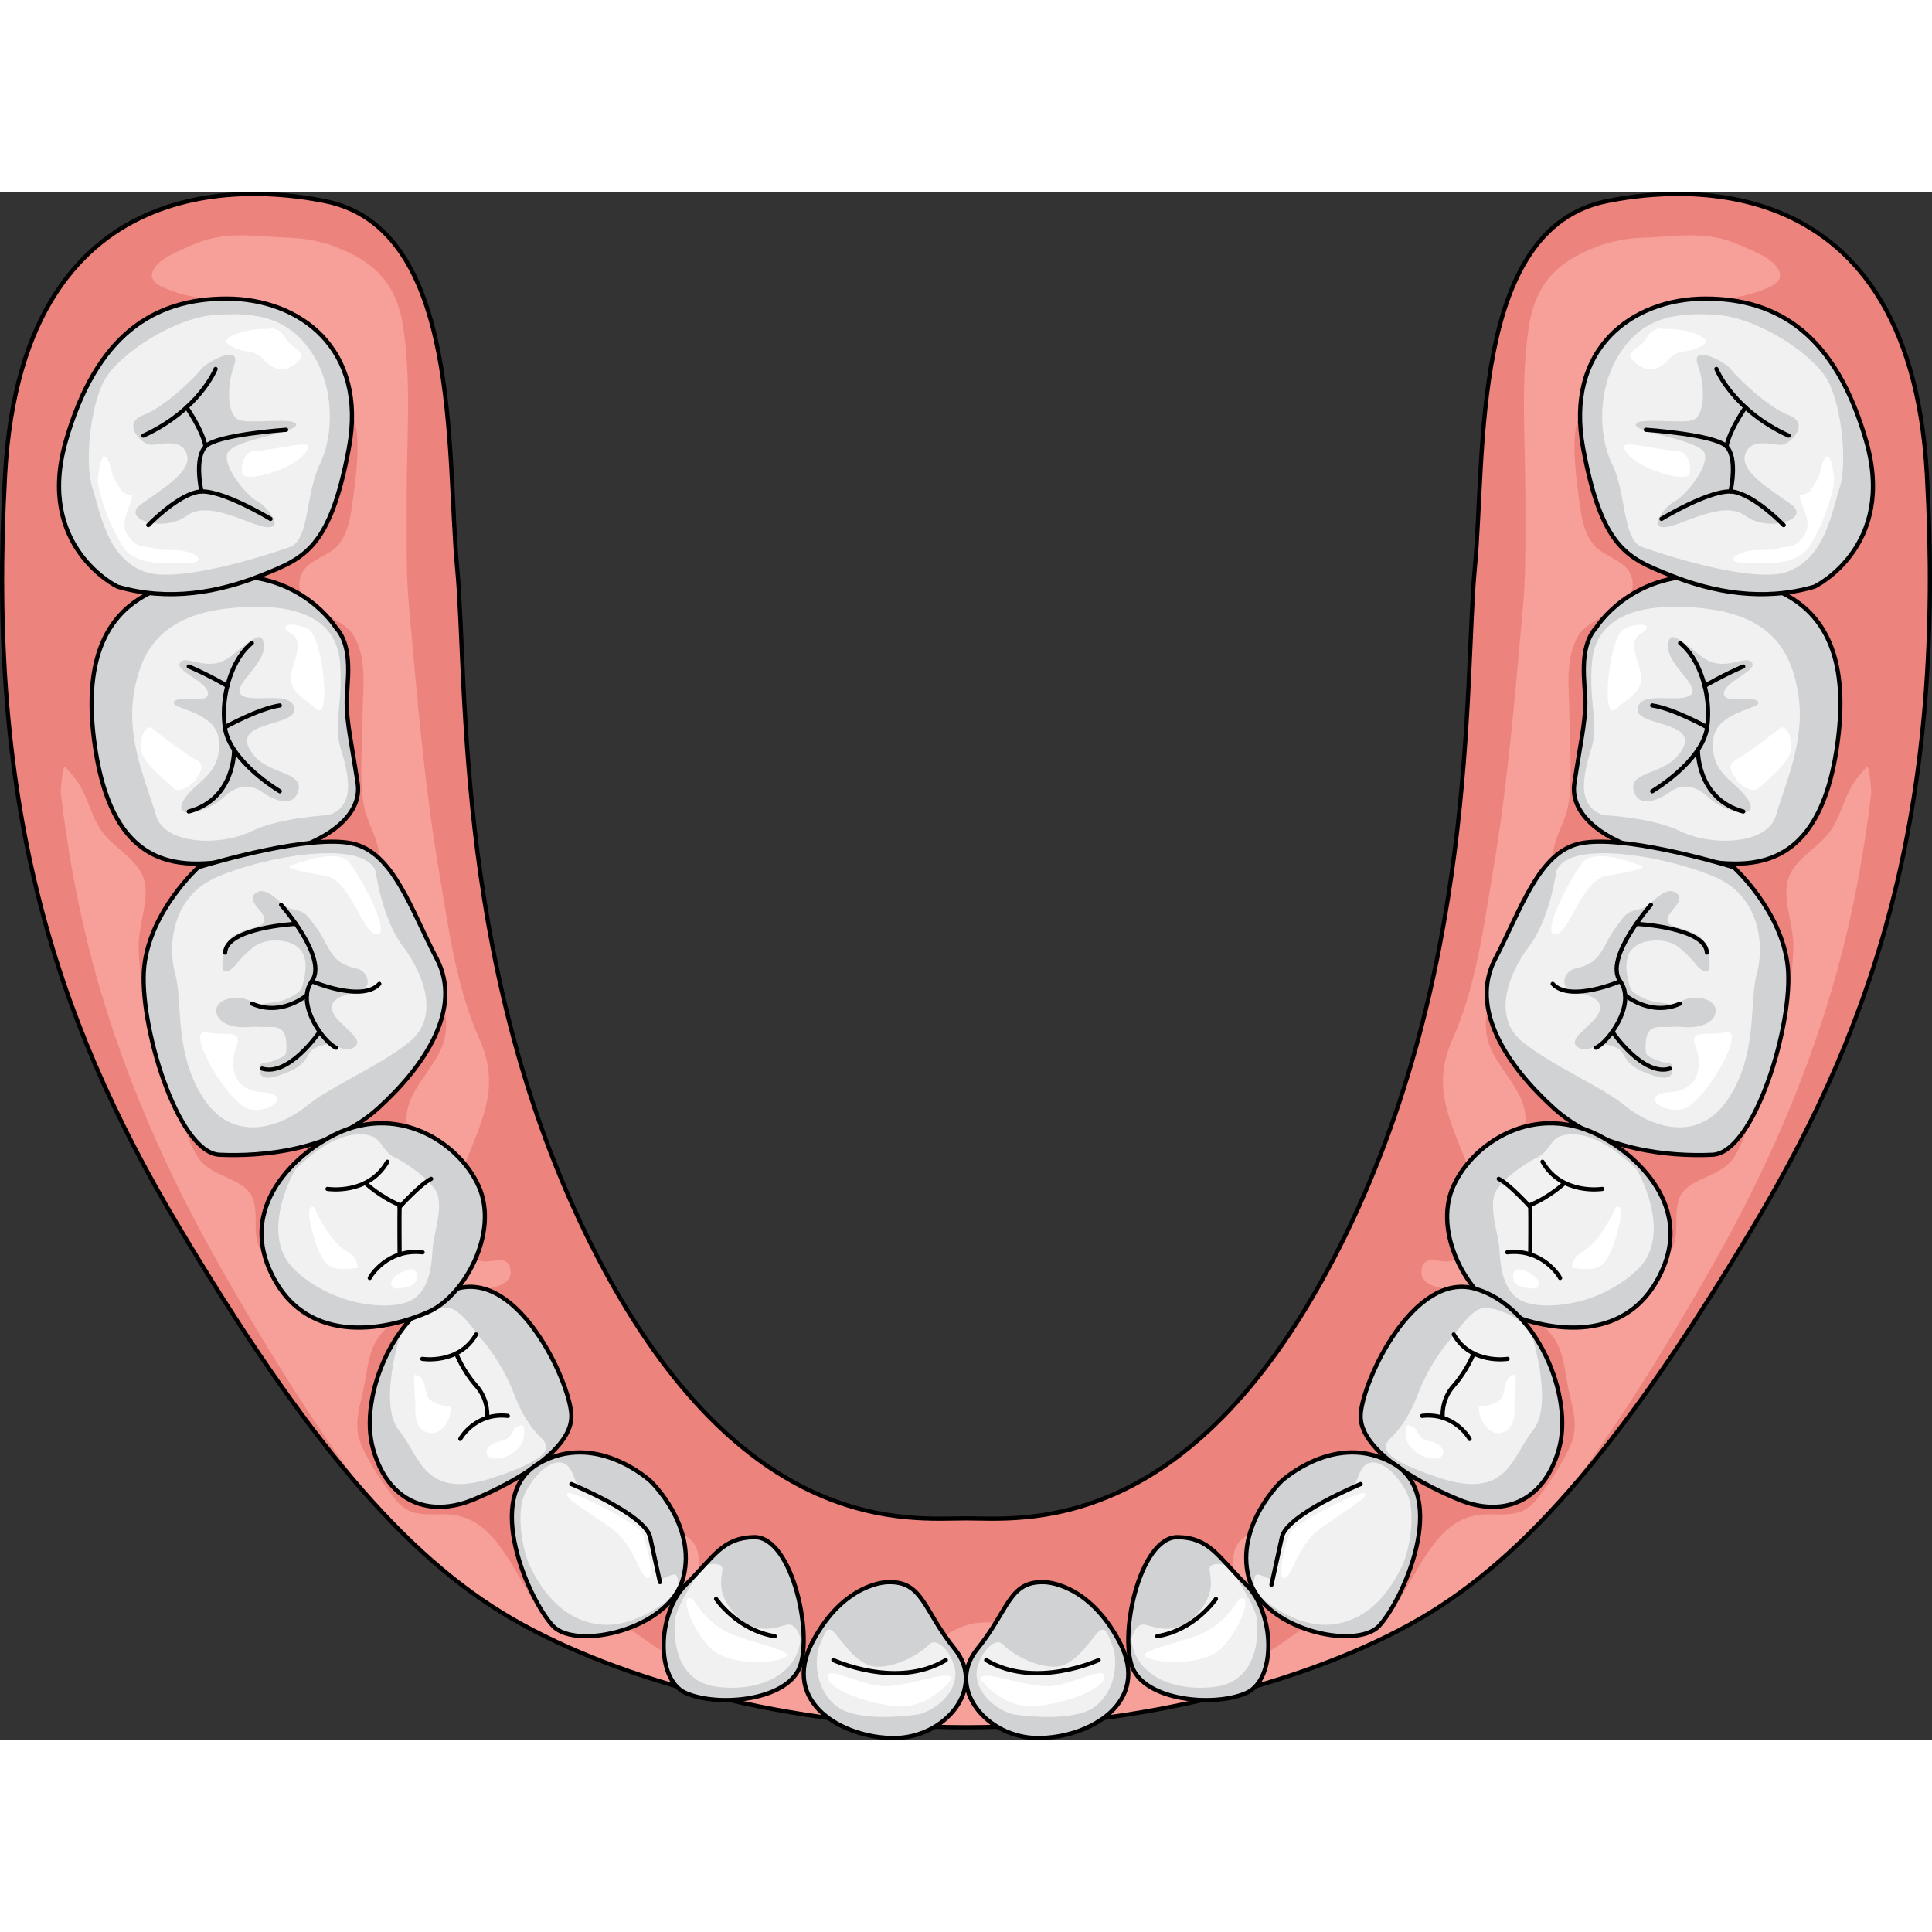 <?xml version="1.0" encoding="utf-8"?>
<!-- Created by: Science Figures, www.sciencefigures.org, Generator: Science Figures Editor -->
<!DOCTYPE svg PUBLIC "-//W3C//DTD SVG 1.1//EN" "http://www.w3.org/Graphics/SVG/1.1/DTD/svg11.dtd">
<svg version="1.1" id="Layer_1" xmlns="http://www.w3.org/2000/svg" xmlns:xlink="http://www.w3.org/1999/xlink" 
	 width="800px" height="800px" viewBox="0 0 252.815 202.612" enable-background="new 0 0 252.815 202.612"
	 xml:space="preserve">
<rect x="0" y="0" width="252.815" height="202.612" fill="#333333" stroke="none"/>
<g>
	<g>
		<path fill="#F6A099" d="M126.393,200.922c-22.713,0-45.309-6.033-59.412-14.218c-14.103-8.186-27.112-23.647-43.69-51.451
			C6.713,107.451-1.682,79.62,0.663,37.053C3.008-5.514,35.941-0.088,42.496,1.209c17.962,3.555,15.922,33.186,17.333,48.093
			s-0.53,53.897,18.532,90.416c19.063,36.519,40.884,33.867,48.031,33.867h0.029c7.148,0,28.969,2.651,48.032-33.867
			c19.063-36.519,17.12-75.509,18.532-90.416c1.411-14.907-0.63-44.538,17.333-48.093c6.555-1.297,39.488-6.724,41.833,35.844
			c2.345,42.567-6.05,70.397-22.628,98.2c-16.577,27.804-29.588,43.266-43.689,51.451c-14.104,8.185-36.699,14.218-59.413,14.218
			H126.393z"/>
	</g>
	<path fill="#EC847D" d="M252.152,37.053c-2.345-42.567-35.278-37.141-41.833-35.844c-17.963,3.555-15.922,33.186-17.333,48.093
		c-1.412,14.907,0.53,53.897-18.532,90.416c-0.764,1.464-1.533,2.841-2.305,4.182c-10.393,18.048-21.382,25.187-30.254,27.983
		c-0.48,0.15-0.954,0.288-1.422,0.415c-0.016,0.005-0.033,0.009-0.049,0.013c-0.458,0.123-0.91,0.236-1.354,0.338
		c-0.024,0.006-0.05,0.012-0.075,0.017c-0.436,0.099-0.865,0.188-1.287,0.269c-0.033,0.006-0.064,0.012-0.096,0.018
		c-0.416,0.078-0.823,0.146-1.225,0.208c-0.035,0.006-0.072,0.011-0.107,0.017c-0.396,0.059-0.784,0.111-1.164,0.156
		c-0.038,0.004-0.074,0.008-0.112,0.012c-0.376,0.045-0.747,0.082-1.108,0.114c-0.037,0.003-0.073,0.006-0.11,0.009
		c-0.359,0.031-0.712,0.057-1.054,0.076c-0.035,0.003-0.07,0.004-0.105,0.006c-0.164,0.01-0.321,0.016-0.482,0.023h-11.472
		c-0.161-0.008-0.318-0.014-0.482-0.023c-0.035-0.002-0.07-0.003-0.104-0.006c-0.343-0.02-0.696-0.045-1.056-0.076
		c-0.037-0.003-0.072-0.006-0.109-0.009c-0.361-0.032-0.732-0.069-1.109-0.114c-0.037-0.004-0.073-0.008-0.111-0.012
		c-0.38-0.045-0.769-0.098-1.164-0.156c-0.035-0.006-0.072-0.011-0.107-0.017c-0.401-0.062-0.811-0.13-1.225-0.208
		c-0.031-0.006-0.063-0.012-0.095-0.018c-0.423-0.08-0.853-0.17-1.289-0.269c-0.024-0.005-0.049-0.011-0.073-0.017
		c-0.445-0.102-0.896-0.213-1.355-0.338c-0.016-0.004-0.033-0.008-0.049-0.013c-0.468-0.127-0.941-0.265-1.441-0.423
		c-8.855-2.79-19.853-9.933-30.248-28c-0.768-1.333-1.532-2.703-2.291-4.157C59.299,103.2,61.24,64.209,59.829,49.302
		S60.458,4.764,42.496,1.209C35.941-0.088,3.008-5.514,0.663,37.053c-2.345,42.567,6.05,70.397,22.627,98.2
		c9.208,15.442,17.313,27.072,25.118,35.769c-6.2-8.036-12.685-18.16-19.877-30.869c-7.855-13.879-14.054-28.629-17.621-44.2
		c-0.881-3.844-1.609-7.724-2.196-11.624c-0.284-1.884-0.542-3.774-0.757-5.668c-0.035-0.301,0.234-3.876,0.633-3.375
		c0.611,0.771,1.383,1.554,1.871,2.407c1.535,2.679,1.604,5.033,4.01,7.291c1.716,1.611,4.166,3.156,4.522,5.688
		c0.354,2.524-0.907,5.51-0.85,8.171c0.06,2.693,0.392,5.534,1.244,8.104c1.122,3.385,2.831,6.53,3.572,10.005
		c0.707,3.313,1.056,6.371,2.899,9.315c1.853,2.959,6.383,2.596,7.307,5.738c0.685,2.328-0.236,4.207,0.963,6.581
		c1.539,3.047,5.861,6.377,9.368,5.923c3.608-0.467,3.278-5.098,5.063-7.583c1.846-2.569,4.934-4.143,6.9-6.554
		c3.865-4.736-1.786-4.171-2.236-8.537c-0.426-4.124,3.986-7.12,4.92-10.91c1.494-6.061-3.971-9.773-7.212-13.976
		c-1.997-2.591-2.773-4.543-1.72-7.612c1.357-3.951-1.181-5.869-1.701-9.664c-0.477-3.488-0.067-7.324-0.067-10.867
		c0-3.579,0.712-7.757-1.225-10.824c-1.743-2.758-8.327-3.51-6.843-7.765c0.711-2.038,3.66-2.468,4.941-4.078
		c1.463-1.838,1.668-4.423,1.969-6.66c0.342-2.531,0.838-6.622,0.192-9.159c-0.879-3.449-5.627-9.302-8.146-11.589
		c-3.024-2.748-6.873-3.979-10.738-4.587c-2.185-0.344-4.438-0.777-6.449-1.739c-2.728-1.304-0.469-3.356,1.324-4.208
		c1.404-0.668,2.863-1.391,4.349-1.858c3.606-1.133,7.521-0.438,11.194-0.319c1.875,0.061,4.088,0.484,5.839,1.161
		c2.975,1.15,5.628,2.685,7.255,5.501c0.935,1.618,1.43,3.45,1.695,5.288c1.059,7.309,0.38,14.862,0.41,22.217
		c0.021,4.664-0.115,9.358,0.303,14.01c1.043,11.605,1.986,23.182,3.926,34.686c1.23,7.309,2.252,15.211,5.302,22.008
		c2.884,6.427,0.167,10.885-2.164,17.002c-0.828,2.174-0.284,1.932,0.673,3.992c0.947,2.041-0.379,5.707,0.648,7.315
		c1.285,2.011,4.65-0.918,4.918,2.007c0.24,2.625-5.092,2.502-6.762,2.77c-3.754,0.604-7.76,2.58-10.227,5.521
		c-1.666,1.987-1.744,4.778-2.26,7.186c-0.514,2.389-1.35,4.771-0.342,7.162c1.033,2.449,2.703,4.909,4.312,7.021
		c1.886,2.476,3.634,2.19,6.671,2.188c5.387-0.004,7.818,4.977,10.252,9.064c0.938,1.573,2.164,4.156,4.069,4.757
		c2.382,0.751,5.368-0.611,7.78,0.014c2.557,0.663,10.397,9.04,11.877,3.251c0.727-2.842-1.743-5.088-3.092-7.28
		c-1.6-2.604,0.428-5.448-1.275-7.853c1.553,0.551,3.04,1.259,3.473,2.926c0.52,2-0.113,3.159,0.979,5.172
		c1.38-1.09,0.48-4.074,1.947-5.635c2.566-2.73,2.365,0.128,2.727,2.233c0.332,1.931,0.311,4.877,1.1,6.624
		c0.828,1.836,4.188,3.961,5.893,4.572c5.334,1.916,3.688-3.572,7.226-4.221c0.569-0.104,1.286,0.537,1.758,0.766
		c0.608,0.293,1.18,0.309,1.868,0.371c1.514,0.139,3.057,0.328,4.434,1.016c1.403,0.702,3.322,0.748,4.672-0.061
		c1.631-0.979,3.131-1.565,5.042-1.565c1.143,0,2.295-0.045,3.438-0.002c1.029,0.04,1.908,0.464,2.885,0.706
		c1.037,0.258,2.227,0.232,3.279,0.088c0.814-0.111,2.574-1.416,3.109-1.318c3.539,0.648,1.893,6.137,7.227,4.221
		c1.705-0.611,5.064-2.736,5.893-4.572c0.789-1.747,0.768-4.693,1.1-6.624c0.361-2.105,0.16-4.964,2.727-2.233
		c1.467,1.561,0.567,4.545,1.947,5.635c1.092-2.013,0.459-3.172,0.979-5.172c0.432-1.667,1.92-2.375,3.473-2.926
		c-1.703,2.404,0.324,5.248-1.275,7.853c-1.349,2.192-3.818,4.438-3.092,7.28c1.479,5.789,9.32-2.588,11.877-3.251
		c2.412-0.625,5.398,0.737,7.78-0.014c1.905-0.601,3.132-3.184,4.069-4.757c2.434-4.088,4.865-9.068,10.252-9.064
		c3.037,0.003,4.785,0.288,6.671-2.188c1.608-2.112,3.278-4.572,4.312-7.021c1.008-2.391,0.172-4.773-0.342-7.162
		c-0.516-2.407-0.595-5.198-2.261-7.186c-2.466-2.941-6.472-4.918-10.226-5.521c-1.67-0.268-7.002-0.145-6.762-2.77
		c0.268-2.925,3.633,0.004,4.918-2.007c1.027-1.608-0.299-5.274,0.648-7.315c0.957-2.061,1.501-1.818,0.673-3.992
		c-2.331-6.117-5.048-10.575-2.164-17.002c3.05-6.797,4.07-14.699,5.302-22.008c1.939-11.503,2.883-23.08,3.926-34.686
		c0.418-4.652,0.282-9.346,0.302-14.01c0.031-7.355-0.647-14.908,0.411-22.217c0.265-1.838,0.761-3.67,1.695-5.288
		c1.627-2.816,4.28-4.352,7.255-5.501c1.751-0.677,3.964-1.101,5.839-1.161c3.674-0.119,7.588-0.814,11.193,0.319
		c1.486,0.467,2.945,1.19,4.35,1.858c1.793,0.853,4.052,2.904,1.324,4.208c-2.012,0.962-4.266,1.395-6.449,1.739
		c-3.865,0.608-7.715,1.839-10.738,4.587c-2.519,2.287-7.267,8.14-8.146,11.589c-0.646,2.537-0.149,6.628,0.192,9.159
		c0.301,2.236,0.506,4.822,1.969,6.66c1.281,1.61,4.23,2.04,4.941,4.078c1.484,4.255-5.1,5.007-6.843,7.765
		c-1.937,3.066-1.225,7.245-1.225,10.824c0,3.543,0.409,7.379-0.067,10.867c-0.521,3.795-3.059,5.713-1.701,9.664
		c1.053,3.069,0.277,5.021-1.721,7.612c-3.24,4.202-8.705,7.915-7.211,13.976c0.934,3.79,5.346,6.786,4.92,10.91
		c-0.45,4.366-6.102,3.801-2.236,8.537c1.967,2.411,5.055,3.984,6.9,6.554c1.785,2.485,1.455,7.116,5.063,7.583
		c3.507,0.454,7.829-2.876,9.368-5.923c1.199-2.374,0.278-4.253,0.963-6.581c0.924-3.143,5.454-2.779,7.307-5.738
		c1.844-2.944,2.192-6.003,2.898-9.315c0.742-3.475,2.451-6.62,3.573-10.005c0.853-2.569,1.185-5.41,1.244-8.104
		c0.058-2.661-1.204-5.646-0.85-8.171c0.356-2.532,2.806-4.078,4.522-5.688c2.405-2.257,2.475-4.611,4.01-7.291
		c0.488-0.853,1.26-1.636,1.871-2.407c0.398-0.502,0.668,3.074,0.633,3.375c-0.215,1.894-0.473,3.784-0.757,5.668
		c-0.588,3.9-1.315,7.779-2.196,11.624c-3.567,15.571-9.766,30.321-17.621,44.2c-7.192,12.709-13.678,22.833-19.877,30.869
		c7.805-8.696,15.91-20.326,25.117-35.769C246.103,107.451,254.497,79.62,252.152,37.053z M131.626,173.596
		c-0.033,0.001-0.064,0.002-0.096,0.003C131.562,173.598,131.593,173.597,131.626,173.596z M130.581,173.622
		c-0.023,0-0.045,0-0.067,0C130.536,173.622,130.558,173.622,130.581,173.622z M121.285,173.599
		c-0.031-0.001-0.063-0.002-0.096-0.003C121.223,173.597,121.254,173.598,121.285,173.599z M122.302,173.622
		c-0.022,0-0.044,0-0.067,0C122.258,173.622,122.279,173.622,122.302,173.622z M81.797,173.573h2.238
		c0.107,0.043,0.214,0.085,0.32,0.128C83.482,173.702,82.593,173.749,81.797,173.573z M125.668,173.592c0.004,0,0.009,0,0.013,0
		C125.678,173.592,125.672,173.592,125.668,173.592z M127.146,173.592c-0.003,0-0.008,0-0.012,0
		C127.139,173.592,127.143,173.592,127.146,173.592z M168.46,173.701c0.105-0.043,0.213-0.085,0.32-0.128h2.238
		C170.223,173.749,169.333,173.702,168.46,173.701z"/>
	<g>
		
			<path fill="none" stroke="#000000" stroke-width="0.551" stroke-linecap="round" stroke-linejoin="round" stroke-miterlimit="10" d="
			M126.393,200.922c-22.713,0-45.309-6.033-59.412-14.218c-14.103-8.186-27.112-23.647-43.69-51.451
			C6.713,107.451-1.682,79.62,0.663,37.053C3.008-5.514,35.941-0.088,42.496,1.209c17.962,3.555,15.922,33.186,17.333,48.093
			s-0.53,53.897,18.532,90.416c19.063,36.519,40.884,33.867,48.031,33.867h0.029c7.148,0,28.969,2.651,48.032-33.867
			c19.063-36.519,17.12-75.509,18.532-90.416c1.411-14.907-0.63-44.538,17.333-48.093c6.555-1.297,39.488-6.724,41.833,35.844
			c2.345,42.567-6.05,70.397-22.628,98.2c-16.577,27.804-29.588,43.266-43.689,51.451c-14.104,8.185-36.699,14.218-59.413,14.218
			H126.393z"/>
	</g>
	<path fill="#D0D2D3" d="M208.884,56.995c0,0,4.463-7.173,14.345-6.695s20.084,3.986,17.056,22.953
		c-3.029,18.967-15.144,14.345-21.359,13.707c-6.217-0.637-13.708-4.303-12.91-9.563c0.797-5.26,1.434-7.969,1.434-10.52
		C207.448,64.326,206.464,59.672,208.884,56.995z"/>
	<path fill="#F1F1F2" d="M209.862,81.571c0,0,6.283,0.267,10.105,2.133c3.821,1.866,11.287,1.866,12.443-2.133
		c1.154-3.999,3.82-9.671,2.933-15.634c-0.889-5.963-3.657-10.59-12.85-11.477s-13.725,1.801-14.169,7.079
		c-0.445,5.278,0.889,7.99,0,10.989C207.436,75.527,205.89,80.327,209.862,81.571z"/>
	<path fill="#D0D2D3" d="M218.679,78.438c0.715-0.516,2.579-1.36,4.836,0.758s6.738,3.054,5.311,0.493
		c-1.428-2.561-5.148-3.324-4.625-8.07c0.41-3.71,6.447-3.947,5.855-4.883c-0.59-0.936-4.693,0.394-4.465-1.182
		c0.23-1.576,4.514-2.906,3.628-3.99s-3.645,1.528-6.6-0.788c-2.956-2.315-4.285-3.645-4.335-1.232
		c-0.049,2.414,4.482,5.32,2.857,6.354c-1.625,1.034-6.602-0.689-6.847,1.773s9.22,1.423,5.222,6.156
		c-2.055,2.432-6.502,2.079-5.714,4.61C214.591,80.971,217.546,79.256,218.679,78.438z"/>
	
		<path fill="none" stroke="#000000" stroke-width="0.551" stroke-linecap="round" stroke-linejoin="round" stroke-miterlimit="10" d="
		M208.884,56.995c0,0,4.463-7.173,14.345-6.695s20.084,3.986,17.056,22.953c-3.029,18.967-15.144,14.345-21.359,13.707
		c-6.217-0.637-13.708-4.303-12.91-9.563c0.797-5.26,1.434-7.969,1.434-10.52C207.448,64.326,206.464,59.672,208.884,56.995z"/>
	<path fill="#D0D2D3" d="M237.445,51.663c0,0,10.744-5.173,6.759-19.04c-3.984-13.867-11.476-18.649-21.039-18.649
		c-9.564,0-18.447,6.536-15.998,19.606c2.449,13.069,5.797,14.347,11.375,16.577C224.121,52.387,230.687,53.646,237.445,51.663z"/>
	<path fill="#F1F1F2" d="M214.921,46.495c0,0,14.241,5.104,19.127,3.16c4.885-1.944,5.633-7.829,6.662-10.872
		c1.027-3.043,0.373-10.485-1.498-14.013c-1.87-3.528-9.145-8.272-14.486-8.659c-5.34-0.386-9.574,0.268-12.648,4.851
		c-3.073,4.583-2.978,10.883-1.108,14.701C212.839,39.481,212.312,45.631,214.921,46.495z"/>
	<path fill="#D0D2D3" d="M226.456,23.179c-0.714-0.939-5.321-3.386-4.277-0.482c1.045,2.904,0.912,6.777-0.783,7.218
		c-1.693,0.44-7.415-0.476-7.327,0.599c0.088,1.074,8.407,1.913,9.001,3.738s-2.751,5.698-3.896,6.226
		c-1.145,0.528-3.608,3.475-1.408,3.41c2.2-0.065,7.624-3.712,10.634-1.492s8.642,0.458,6.002-1.478
		c-2.641-1.937-6.898-4.354-6.002-6.667c0.897-2.312,3.925-0.869,5.008-1.194c1.083-0.325,3.454-2.79,0.641-3.846
		C231.233,28.154,227.225,24.189,226.456,23.179z"/>
	
		<path fill="none" stroke="#000000" stroke-width="0.551" stroke-linecap="round" stroke-linejoin="round" stroke-miterlimit="10" d="
		M237.445,51.663c0,0,10.744-5.173,6.759-19.04c-3.984-13.867-11.476-18.649-21.039-18.649c-9.564,0-18.447,6.536-15.998,19.606
		c2.449,13.069,5.797,14.347,11.375,16.577C224.121,52.387,230.687,53.646,237.445,51.663z"/>
	<path fill="#D0D2D3" d="M226.859,88.385c0,0,6.303,5.694,7.082,12.992c0.778,7.299-4.331,24.369-9.843,24.629
		c-5.512,0.259-14.643-0.523-20.791-6.105c-6.15-5.582-11.052-13.045-7.649-19.533c3.401-6.489,5.681-13.966,11.122-15.106
		C212.222,84.123,224.503,87.661,226.859,88.385z"/>
	<path fill="#F1F1F2" d="M203.671,88.857c0,0-0.857,6.313-3.549,9.833c-2.693,3.52-4.932,9.247-0.934,12.5
		c3.998,3.252,10.197,5.748,13.461,8.4s9.473,5.093,13.459-0.846c3.988-5.938,2.762-12.832,3.771-16.369
		c1.012-3.54,0.516-9.895-5.074-12.527C219.217,87.216,205.456,84.461,203.671,88.857z"/>
	<path fill="#D0D2D3" d="M209.595,111.487c-0.877,0.299-2.324,1.285-3.33,0.27c-0.68-0.688,0.545-1.609,0.988-2.097
		c0.766-0.841,1.953-1.567,2.113-2.801c0.167-1.296-1.592-1.748-2.58-2.009c-0.679-0.178-1.953-0.523-2.061-1.205
		c-0.144-0.907,0.465-1.758,1.306-1.969c1.116-0.281,2.173-0.592,2.981-1.519c1.008-1.157,1.475-2.695,2.426-3.893
		c0.528-0.667,1.055-1.641,1.864-2.019c0.911-0.424,1.854-0.317,2.602-1.061c0.712-0.708,2.169-2.104,3.247-1.55
		c1.55,0.797-0.27,2.111-0.736,2.962c-0.615,1.124,0.156,1.343,1.193,1.702c0.912,0.317,2.432,0.668,3.064,1.411
		c0.746,0.874,1.217,2.654,0.988,3.772c-0.067,0.329,0.018,0.441-0.301,0.536c-0.414,0.124-1.047-0.445-1.277-0.736
		c-0.357-0.455-0.729-0.877-1.139-1.291c-0.379-0.382-0.732-0.695-1.147-1.04c-1.198-0.997-2.841-1.133-4.305-0.857
		c-1.009,0.189-2.043,0.809-2.427,1.827c-0.346,0.918-0.264,2.088-0.042,3.016c0.111,0.461,0.195,1.016,0.435,1.433
		c0.188,0.329,0.541,0.534,0.863,0.738c0.861,0.547,1.765,0.864,2.782,0.966c0.618,0.063,1.226,0.264,1.85,0.168
		c0.676-0.104,1.286-0.479,1.935-0.681c1.297-0.402,4.111,0.165,3.557,2.046c-0.439,1.488-2.789,1.846-4.137,1.691
		c-0.707-0.08-1.313-0.018-2.006-0.001c-0.747,0.019-1.537-0.149-2.211,0.282c-0.689,0.438-0.787,1.651-0.758,2.432
		c0.028,0.787,0.047,1.006,0.799,1.324c0.44,0.186,0.892,0.405,1.354,0.531c0.291,0.078,0.777,0.037,1.039,0.179
		c0.388,0.21,0.264,0.106,0.311,0.604c0.197,2.174-2.473,1.024-3.681,0.548c-0.7-0.275-1.384-0.688-1.929-1.198
		c-0.503-0.469-0.701-1.078-1.11-1.564c-0.519-0.613-2.409-1.211-3.079-0.59"/>
	
		<path fill="none" stroke="#000000" stroke-width="0.545" stroke-linecap="round" stroke-linejoin="round" stroke-miterlimit="10" d="
		M226.859,88.385c0,0,6.303,5.694,7.082,12.992c0.778,7.299-4.331,24.369-9.843,24.629c-5.512,0.259-14.643-0.523-20.791-6.105
		c-6.15-5.582-11.052-13.045-7.649-19.533c3.401-6.489,5.681-13.966,11.122-15.106C212.222,84.123,224.503,87.661,226.859,88.385z"
		/>
	<path fill="#D0D2D3" d="M210.708,124.333c0,0,11.5,6.602,6.719,16.962c-4.782,10.36-16.1,7.331-20.722,5.26
		s-9.244-10.36-6.534-16.417C192.88,124.081,201.757,118.529,210.708,124.333z"/>
	<path fill="#F1F1F2" d="M214.205,127.987c0,0,4.948,8.491,0,13.127c-4.948,4.637-12.189,5.365-15.054,4.012
		c-2.865-1.354-2.851-5.674-2.969-7.137c-0.119-1.463-1.526-5.561-0.361-7.344c1.166-1.782,4.056-3.693,5.393-4.316
		c1.336-0.621,1.6-2.092,2.764-2.664C205.142,123.09,208.839,122.571,214.205,127.987z"/>
	
		<path fill="none" stroke="#000000" stroke-width="0.551" stroke-linecap="round" stroke-linejoin="round" stroke-miterlimit="10" d="
		M210.708,124.333c0,0,11.5,6.602,6.719,16.962c-4.782,10.36-16.1,7.331-20.722,5.26s-9.244-10.36-6.534-16.417
		C192.88,124.081,201.757,118.529,210.708,124.333z"/>
	<path fill="#D0D2D3" d="M203.978,164.567c-2.014,7.014-7.432,8.926-13.17,6.535s-13.07-6.706-12.752-11.164
		c0.318-4.457,6.908-18.65,14.931-16.416C201.009,145.758,205.99,157.553,203.978,164.567z"/>
	<path fill="#F1F1F2" d="M200.26,148.955c0,0,3.191,9.604,0.336,13.128c-2.855,3.524-3.274,9.207-12.455,6.137
		s-6.744-4.496-5.771-5.529c0.972-1.032,2.224-2.771,3.22-5.477c0.997-2.705,2.945-5.674,4.047-6.877s2.941-4.293,4.642-4.293
		S198.526,147.126,200.26,148.955z"/>
	
		<path fill="none" stroke="#000000" stroke-width="0.551" stroke-linecap="round" stroke-linejoin="round" stroke-miterlimit="10" d="
		M203.978,164.567c-2.014,7.014-7.432,8.926-13.17,6.535s-13.07-6.706-12.752-11.164c0.318-4.457,6.908-18.65,14.931-16.416
		C201.009,145.758,205.99,157.553,203.978,164.567z"/>
	<path fill="#D0D2D3" d="M167.696,168.711c0,0,7.096-6.586,14.605-2.313c7.508,4.275,1.175,18.091-1.854,21.279
		c-3.029,3.188-15.303,0.479-17.056-6.375C161.64,174.45,167.696,168.711,167.696,168.711z"/>
	<path fill="#F1F1F2" d="M164.544,183.491c0,0,4.654,4.611,9.91,3.959c5.256-0.651,7.818-5.217,8.936-7.452
		c1.118-2.235,1.91-7.22,0.746-9.642s-3.261-4.379-4.845-4.053s-1.661,2.961-2.315,3.259s-8.139,3.835-8.584,4.893
		c-0.446,1.058-1.49,5.264-1.724,6.567c-0.232,1.305-2.017-0.758-2.437,0.141C163.96,181.743,164.003,182.863,164.544,183.491z"/>
	
		<path fill="none" stroke="#000000" stroke-width="0.551" stroke-linecap="round" stroke-linejoin="round" stroke-miterlimit="10" d="
		M167.696,168.711c0,0,7.096-6.586,14.605-2.313c7.508,4.275,1.175,18.091-1.854,21.279c-3.029,3.188-15.303,0.479-17.056-6.375
		C161.64,174.45,167.696,168.711,167.696,168.711z"/>
	<path fill="#D0D2D3" d="M154.147,176.042c4.143,0.096,5.18,2.495,8.926,6.217s3.985,12.433,0,14.187
		c-3.984,1.754-12.432,1.115-14.664-2.869C146.179,189.592,149.048,175.925,154.147,176.042z"/>
	<path fill="#F1F1F2" d="M148.048,189.36c0,0,0.498-2.11,1.77-1.857s4.098,1.688,6.991-1.605s0.951-5.489,1.627-6.08
		s2.325,0,2.325,0s3.333,4.72,3.671,6.752c0.338,2.031,0.251,8.28-5.321,9.041C153.538,196.37,148.472,194.088,148.048,189.36z"/>
	
		<path fill="none" stroke="#000000" stroke-width="0.551" stroke-linecap="round" stroke-linejoin="round" stroke-miterlimit="10" d="
		M154.147,176.042c4.143,0.096,5.18,2.495,8.926,6.217s3.985,12.433,0,14.187c-3.984,1.754-12.432,1.115-14.664-2.869
		C146.179,189.592,149.048,175.925,154.147,176.042z"/>
	<path fill="#D0D2D3" d="M136.635,181.934c0,0,5.738-0.051,9.882,7.864c4.145,7.915-3.984,12.538-10.68,12.538
		c-6.693,0-12.112-6.535-7.969-11.637C132.013,185.6,132.013,181.775,136.635,181.934z"/>
	<path fill="#F1F1F2" d="M132.505,199.214c0,0,7.821,1.293,10.826-1.032c3.005-2.326,2.873-6.524,2.209-8.027
		c-0.662-1.502-0.751-2.232-1.502-1.955c-0.752,0.277-3.004,4.616-5.789,4.789c-2.783,0.172-6.01-1.817-6.982-2.877
		c-0.971-1.061-2.872,0.795-3.402,3.137C127.335,195.591,129.499,198.331,132.505,199.214z"/>
	
		<path fill="none" stroke="#000000" stroke-width="0.551" stroke-linecap="round" stroke-linejoin="round" stroke-miterlimit="10" d="
		M136.635,181.934c0,0,5.738-0.051,9.882,7.864c4.145,7.915-3.984,12.538-10.68,12.538c-6.693,0-12.112-6.535-7.969-11.637
		C132.013,185.6,132.013,181.775,136.635,181.934z"/>
	
		<path fill="none" stroke="#000000" stroke-width="0.551" stroke-linecap="round" stroke-linejoin="round" stroke-miterlimit="10" d="
		M217.417,42.797c0,0,6.588-3.998,9.402-3.553c2.813,0.445,6.588,4.368,6.588,4.368"/>
	
		<path fill="none" stroke="#000000" stroke-width="0.551" stroke-linecap="round" stroke-linejoin="round" stroke-miterlimit="10" d="
		M226.448,39.209c0,0,0.994-4.335-0.525-5.896c-1.52-1.561-10.553-2.173-10.553-2.173"/>
	
		<path fill="none" stroke="#000000" stroke-width="0.551" stroke-linecap="round" stroke-linejoin="round" stroke-miterlimit="10" d="
		M224.603,23.179c0,0,2.097,5.358,9.445,8.726"/>
	
		<path fill="none" stroke="#000000" stroke-width="0.551" stroke-linecap="round" stroke-linejoin="round" stroke-miterlimit="10" d="
		M228.399,28.202c0,0-2.08,2.967-2.477,5.11"/>
	
		<path fill="none" stroke="#000000" stroke-width="0.545" stroke-linecap="round" stroke-linejoin="round" stroke-miterlimit="10" d="
		M216.033,93.305c0,0-6.208,7-4.019,9.996c2.189,2.997-1.67,8.115-3.191,8.695"/>
	
		<path fill="none" stroke="#000000" stroke-width="0.545" stroke-linecap="round" stroke-linejoin="round" stroke-miterlimit="10" d="
		M212.015,103.301c0,0-6.566,2.822-8.836,0.344"/>
	
		<path fill="none" stroke="#000000" stroke-width="0.545" stroke-linecap="round" stroke-linejoin="round" stroke-miterlimit="10" d="
		M212.657,105.12c0,0,3.338,2.85,7.178,1.115"/>
	
		<path fill="none" stroke="#000000" stroke-width="0.545" stroke-linecap="round" stroke-linejoin="round" stroke-miterlimit="10" d="
		M214.108,95.789c0,0,9.08,0.468,9.248,3.763"/>
	
		<path fill="none" stroke="#000000" stroke-width="0.545" stroke-linecap="round" stroke-linejoin="round" stroke-miterlimit="10" d="
		M210.987,109.905c0,0,3.992,5.908,7.527,4.824"/>
	
		<path fill="none" stroke="#000000" stroke-width="0.551" stroke-linecap="round" stroke-linejoin="round" stroke-miterlimit="10" d="
		M216.205,78.438c0,0,6.569-3.879,7.187-8.369c0.615-4.49-1.151-9.185-3.533-11.022"/>
	
		<path fill="none" stroke="#000000" stroke-width="0.551" stroke-linecap="round" stroke-linejoin="round" stroke-miterlimit="10" d="
		M223.069,64.66c0,0,2.21-1.326,5.044-2.551"/>
	
		<path fill="none" stroke="#000000" stroke-width="0.551" stroke-linecap="round" stroke-linejoin="round" stroke-miterlimit="10" d="
		M222.179,73.005c0,0-0.166,6.452,5.935,8.086"/>
	
		<path fill="none" stroke="#000000" stroke-width="0.551" stroke-linecap="round" stroke-linejoin="round" stroke-miterlimit="10" d="
		M223.392,70.069c0,0-4.375-2.45-7.187-2.857"/>
	
		<path fill="none" stroke="#000000" stroke-width="0.551" stroke-linecap="round" stroke-linejoin="round" stroke-miterlimit="10" d="
		M159.11,184.128c0,0-2.756,4.089-7.675,4.88"/>
	
		<path fill="none" stroke="#000000" stroke-width="0.551" stroke-linecap="round" stroke-linejoin="round" stroke-miterlimit="10" d="
		M143.761,192.133c0,0-8.314,3.848-14.709,0"/>
	
		<path fill="none" stroke="#000000" stroke-width="0.551" stroke-linecap="round" stroke-linejoin="round" stroke-miterlimit="10" d="
		M178.046,169.098c0,0-9.662,3.973-10.302,6.943c-0.394,1.832-0.976,4.481-1.364,6.242"/>
	<path fill="#FFFFFF" d="M128.296,194.587c0,0,2.896,4.183,7.781,3.524c4.887-0.66,8.602-2.603,8.434-3.869
		c-0.169-1.267-3.548,0.844-6.756,1.267C134.546,195.932,128.38,193.159,128.296,194.587z"/>
	<path fill="#FFFFFF" d="M162.151,184.128c0,0-1.688,3.036-4.561,4.388c-2.871,1.351-8.867,2.363-7.6,3.209
		c1.266,0.845,7.432,1.266,9.881-1.183C162.32,188.094,164.094,183.204,162.151,184.128z"/>
	<path fill="#FFFFFF" d="M168.065,181.395c1.032-0.086,1.623-4.26,4.776-6.529c2.869-2.064,6.449-4.137,5.704-4.557
		s-8.989,3.912-9.643,5.031C168.251,176.458,167.034,181.481,168.065,181.395z"/>
	<path fill="#FFFFFF" d="M225.839,109.972c-2.56,0.53-4.828-0.487-3.964,1.836c0.864,2.325,0.681,5.755-3.343,6.005
		s-1.16,2.841,1.639,2.225C222.968,119.422,228.735,109.372,225.839,109.972z"/>
	<path fill="#FFFFFF" d="M214.388,88.048c0,0-5.674-2.284-7.273-0.3c-1.598,1.985-5.502,9.348-3.631,9.42
		c1.871,0.072,3.43-7.13,6.754-7.664S216.253,88.338,214.388,88.048z"/>
	<path fill="#FFFFFF" d="M227.114,76.681c0,0-1.48-1.58,0-2.344s4.736-3.281,5.749-4.096c1.012-0.814,2.023,1.95,1.283,3.504
		s-3.238,3.529-4.05,4.318C229.285,78.852,227.114,77.248,227.114,76.681z"/>
	<path fill="#FFFFFF" d="M214.751,63.433c-0.033-1.644-2.024-4.439,0-5.664c2.025-1.225-0.47-1.547-2.322-0.506
		c-1.853,1.042-3.001,12.143-1.011,10.419C213.408,65.959,214.793,65.499,214.751,63.433z"/>
	<path fill="#FFFFFF" d="M217.808,17.966c0,0-1.469-0.492-2.337,1.144c-0.868,1.635-3.288,1.766-1.457,3.271
		c1.832,1.504,3.206,0.781,4.448-0.558c1.243-1.339,2.247-0.554,4.23-1.667C224.677,19.043,220.032,17.738,217.808,17.966z"/>
	<path fill="#FFFFFF" d="M238.702,35.024c-0.291,0.5-0.406,1.237-0.556,1.8c-0.157,0.594-0.442,0.977-0.75,1.504
		c-0.26,0.443-0.484,0.934-0.992,1.152c-0.764,0.328-1.036-0.065-0.784,0.841c0.374,1.339,1.391,2.973,0.646,4.344
		c-0.298,0.55-0.87,1.235-1.426,1.522c-0.628,0.325-1.396,0.218-2.058,0.439c-1.443,0.483-2.965,0.017-4.416,0.469
		c-0.332,0.103-1.745,0.513-1.48,1.098c0.174,0.389,1.295,0.357,1.632,0.36c2.831,0.021,6.769,0.458,8.437-2.442
		c1.235-2.146,2.223-4.486,2.82-6.892c0.238-0.958,0.299-1.717,0.105-2.675c-0.085-0.42-0.393-2.749-1.14-1.582
		C238.728,34.983,238.714,35.003,238.702,35.024z"/>
	<path fill="#FFFFFF" d="M219.798,33.964c-4.49-0.365-8.779-1.978-6.857,0.288c1.92,2.265,7.736,3.761,8.129,2.706
		C221.462,35.901,220.696,34.037,219.798,33.964z"/>
	<path fill="#D0D2D3" d="M43.932,56.995c0,0-4.463-7.173-14.345-6.695S9.503,54.286,12.531,73.253
		C15.561,92.22,27.675,87.598,33.891,86.96c6.217-0.637,13.708-4.303,12.91-9.563c-0.797-5.26-1.434-7.969-1.434-10.52
		C45.367,64.326,46.352,59.672,43.932,56.995z"/>
	<path fill="#F1F1F2" d="M42.953,81.571c0,0-6.283,0.267-10.105,2.133c-3.821,1.866-11.287,1.866-12.443-2.133
		c-1.154-3.999-3.821-9.671-2.933-15.634c0.889-5.963,3.657-10.59,12.85-11.477s13.725,1.801,14.169,7.079
		c0.445,5.278-0.889,7.99,0,10.989C45.38,75.527,46.926,80.327,42.953,81.571z"/>
	<path fill="#D0D2D3" d="M34.137,78.438c-0.715-0.516-2.579-1.36-4.836,0.758s-6.738,3.054-5.311,0.493
		c1.428-2.561,5.148-3.324,4.625-8.07c-0.41-3.71-6.447-3.947-5.855-4.883c0.59-0.936,4.693,0.394,4.464-1.182
		s-4.514-2.906-3.628-3.99c0.887-1.083,3.646,1.528,6.601-0.788c2.956-2.315,4.285-3.645,4.335-1.232
		c0.049,2.414-4.482,5.32-2.857,6.354c1.625,1.034,6.601-0.689,6.847,1.773c0.245,2.462-9.22,1.423-5.222,6.156
		c2.055,2.432,6.502,2.079,5.714,4.61C38.225,80.971,35.27,79.256,34.137,78.438z"/>
	
		<path fill="none" stroke="#000000" stroke-width="0.551" stroke-linecap="round" stroke-linejoin="round" stroke-miterlimit="10" d="
		M43.932,56.995c0,0-4.463-7.173-14.345-6.695S9.503,54.286,12.531,73.253C15.561,92.22,27.675,87.598,33.891,86.96
		c6.217-0.637,13.708-4.303,12.91-9.563c-0.797-5.26-1.434-7.969-1.434-10.52C45.367,64.326,46.352,59.672,43.932,56.995z"/>
	<path fill="#D0D2D3" d="M15.369,51.663c0,0-10.743-5.173-6.758-19.04c3.984-13.867,11.476-18.649,21.039-18.649
		S48.098,20.51,45.648,33.58c-2.449,13.069-5.797,14.347-11.375,16.577C28.694,52.387,22.129,53.646,15.369,51.663z"/>
	<path fill="#F1F1F2" d="M37.894,46.495c0,0-14.24,5.104-19.126,3.16c-4.885-1.944-5.633-7.829-6.662-10.872
		c-1.027-3.043-0.373-10.485,1.498-14.013c1.869-3.528,9.145-8.272,14.485-8.659c5.341-0.386,9.575,0.268,12.649,4.851
		c3.073,4.583,2.978,10.883,1.107,14.701C39.977,39.481,40.504,45.631,37.894,46.495z"/>
	<path fill="#D0D2D3" d="M26.359,23.179c0.714-0.939,5.321-3.386,4.277-0.482c-1.045,2.904-0.912,6.777,0.783,7.218
		c1.693,0.44,7.415-0.476,7.327,0.599c-0.088,1.074-8.407,1.913-9.001,3.738s2.751,5.698,3.896,6.226
		c1.145,0.528,3.608,3.475,1.408,3.41c-2.2-0.065-7.624-3.712-10.634-1.492s-8.643,0.458-6.002-1.478
		c2.641-1.937,6.898-4.354,6.002-6.667c-0.897-2.312-3.925-0.869-5.008-1.194c-1.083-0.325-3.454-2.79-0.641-3.846
		C21.582,28.154,25.591,24.189,26.359,23.179z"/>
	
		<path fill="none" stroke="#000000" stroke-width="0.551" stroke-linecap="round" stroke-linejoin="round" stroke-miterlimit="10" d="
		M15.369,51.663c0,0-10.743-5.173-6.758-19.04c3.984-13.867,11.476-18.649,21.039-18.649S48.098,20.51,45.648,33.58
		c-2.449,13.069-5.797,14.347-11.375,16.577C28.694,52.387,22.129,53.646,15.369,51.663z"/>
	<path fill="#D0D2D3" d="M25.956,88.385c0,0-6.303,5.694-7.082,12.992c-0.779,7.299,4.331,24.369,9.843,24.629
		c5.512,0.259,14.643-0.523,20.791-6.105c6.15-5.582,11.051-13.045,7.649-19.533c-3.401-6.489-5.682-13.966-11.122-15.106
		C40.594,84.123,28.313,87.661,25.956,88.385z"/>
	<path fill="#F1F1F2" d="M49.145,88.857c0,0,0.857,6.313,3.549,9.833c2.693,3.52,4.932,9.247,0.934,12.5
		c-3.998,3.252-10.197,5.748-13.461,8.4s-9.473,5.093-13.459-0.846c-3.988-5.938-2.762-12.832-3.771-16.369
		c-1.012-3.54-0.516-9.895,5.074-12.527C33.598,87.216,47.359,84.461,49.145,88.857z"/>
	<path fill="#D0D2D3" d="M43.221,111.487c0.877,0.299,2.324,1.285,3.33,0.27c0.68-0.688-0.545-1.609-0.988-2.097
		c-0.766-0.841-1.953-1.567-2.113-2.801c-0.167-1.296,1.592-1.748,2.58-2.009c0.679-0.178,1.953-0.523,2.061-1.205
		c0.144-0.907-0.465-1.758-1.306-1.969c-1.116-0.281-2.173-0.592-2.981-1.519c-1.008-1.157-1.475-2.695-2.426-3.893
		c-0.529-0.667-1.055-1.641-1.864-2.019c-0.911-0.424-1.854-0.317-2.602-1.061c-0.713-0.708-2.169-2.104-3.247-1.55
		c-1.55,0.797,0.27,2.111,0.736,2.962c0.615,1.124-0.156,1.343-1.193,1.702c-0.913,0.317-2.432,0.668-3.064,1.411
		c-0.746,0.874-1.217,2.654-0.988,3.772c0.067,0.329-0.018,0.441,0.301,0.536c0.414,0.124,1.047-0.445,1.277-0.736
		c0.357-0.455,0.729-0.877,1.139-1.291c0.379-0.382,0.732-0.695,1.146-1.04c1.199-0.997,2.842-1.133,4.306-0.857
		c1.009,0.189,2.042,0.809,2.427,1.827c0.346,0.918,0.264,2.088,0.041,3.016c-0.11,0.461-0.194,1.016-0.434,1.433
		c-0.188,0.329-0.541,0.534-0.863,0.738c-0.861,0.547-1.765,0.864-2.783,0.966c-0.617,0.063-1.225,0.264-1.849,0.168
		c-0.676-0.104-1.286-0.479-1.936-0.681c-1.296-0.402-4.11,0.165-3.556,2.046c0.439,1.488,2.789,1.846,4.137,1.691
		c0.707-0.08,1.313-0.018,2.006-0.001c0.747,0.019,1.537-0.149,2.211,0.282c0.689,0.438,0.787,1.651,0.758,2.432
		c-0.028,0.787-0.047,1.006-0.799,1.324c-0.44,0.186-0.892,0.405-1.354,0.531c-0.292,0.078-0.777,0.037-1.039,0.179
		c-0.388,0.21-0.265,0.106-0.311,0.604c-0.197,2.174,2.473,1.024,3.681,0.548c0.7-0.275,1.384-0.688,1.929-1.198
		c0.502-0.469,0.701-1.078,1.11-1.564c0.519-0.613,2.409-1.211,3.079-0.59"/>
	
		<path fill="none" stroke="#000000" stroke-width="0.545" stroke-linecap="round" stroke-linejoin="round" stroke-miterlimit="10" d="
		M25.956,88.385c0,0-6.303,5.694-7.082,12.992c-0.779,7.299,4.331,24.369,9.843,24.629c5.512,0.259,14.643-0.523,20.791-6.105
		c6.15-5.582,11.051-13.045,7.649-19.533c-3.401-6.489-5.682-13.966-11.122-15.106C40.594,84.123,28.313,87.661,25.956,88.385z"/>
	<path fill="#D0D2D3" d="M48.838,164.567c2.014,7.014,7.432,8.926,13.17,6.535s13.07-6.706,12.752-11.164
		c-0.318-4.457-6.908-18.65-14.931-16.416C51.807,145.758,46.825,157.553,48.838,164.567z"/>
	<path fill="#F1F1F2" d="M52.556,148.955c0,0-3.191,9.604-0.336,13.128c2.855,3.524,3.274,9.207,12.455,6.137
		s6.744-4.496,5.771-5.529c-0.972-1.032-2.224-2.771-3.22-5.477c-0.997-2.705-2.945-5.674-4.047-6.877s-2.941-4.293-4.642-4.293
		S54.289,147.126,52.556,148.955z"/>
	
		<path fill="none" stroke="#000000" stroke-width="0.551" stroke-linecap="round" stroke-linejoin="round" stroke-miterlimit="10" d="
		M48.838,164.567c2.014,7.014,7.432,8.926,13.17,6.535s13.07-6.706,12.752-11.164c-0.318-4.457-6.908-18.65-14.931-16.416
		C51.807,145.758,46.825,157.553,48.838,164.567z"/>
	<path fill="#D0D2D3" d="M85.119,168.711c0,0-7.096-6.586-14.605-2.313c-7.509,4.275-1.175,18.091,1.854,21.279
		c3.029,3.188,15.303,0.479,17.056-6.375C91.176,174.45,85.119,168.711,85.119,168.711z"/>
	<path fill="#F1F1F2" d="M88.271,183.491c0,0-4.654,4.611-9.91,3.959c-5.256-0.651-7.818-5.217-8.936-7.452
		c-1.118-2.235-1.91-7.22-0.746-9.642s3.26-4.379,4.845-4.053c1.584,0.326,1.661,2.961,2.315,3.259s8.138,3.835,8.584,4.893
		s1.49,5.264,1.723,6.567c0.233,1.305,2.018-0.758,2.438,0.141C88.855,181.743,88.813,182.863,88.271,183.491z"/>
	
		<path fill="none" stroke="#000000" stroke-width="0.551" stroke-linecap="round" stroke-linejoin="round" stroke-miterlimit="10" d="
		M85.119,168.711c0,0-7.096-6.586-14.605-2.313c-7.509,4.275-1.175,18.091,1.854,21.279c3.029,3.188,15.303,0.479,17.056-6.375
		C91.176,174.45,85.119,168.711,85.119,168.711z"/>
	<path fill="#D0D2D3" d="M98.668,176.042c-4.143,0.096-5.181,2.495-8.926,6.217c-3.746,3.722-3.985,12.433,0,14.187
		c3.984,1.754,12.432,1.115,14.664-2.869C106.637,189.592,103.768,175.925,98.668,176.042z"/>
	<path fill="#F1F1F2" d="M104.767,189.36c0,0-0.497-2.11-1.769-1.857s-4.098,1.688-6.991-1.605s-0.951-5.489-1.627-6.08
		s-2.325,0-2.325,0s-3.333,4.72-3.671,6.752c-0.338,2.031-0.251,8.28,5.321,9.041C99.277,196.37,104.344,194.088,104.767,189.36z"/>
	
		<path fill="none" stroke="#000000" stroke-width="0.551" stroke-linecap="round" stroke-linejoin="round" stroke-miterlimit="10" d="
		M98.668,176.042c-4.143,0.096-5.181,2.495-8.926,6.217c-3.746,3.722-3.985,12.433,0,14.187c3.984,1.754,12.432,1.115,14.664-2.869
		C106.637,189.592,103.768,175.925,98.668,176.042z"/>
	<path fill="#D0D2D3" d="M116.181,181.934c0,0-5.738-0.051-9.882,7.864c-4.145,7.915,3.984,12.538,10.679,12.538
		s12.113-6.535,7.97-11.637C120.803,185.6,120.803,181.775,116.181,181.934z"/>
	<path fill="#F1F1F2" d="M120.311,199.214c0,0-7.821,1.293-10.826-1.032c-3.005-2.326-2.873-6.524-2.209-8.027
		c0.662-1.502,0.751-2.232,1.502-1.955s3.004,4.616,5.789,4.789c2.783,0.172,6.01-1.817,6.982-2.877
		c0.971-1.061,2.872,0.795,3.402,3.137C125.48,195.591,123.316,198.331,120.311,199.214z"/>
	
		<path fill="none" stroke="#000000" stroke-width="0.551" stroke-linecap="round" stroke-linejoin="round" stroke-miterlimit="10" d="
		M116.181,181.934c0,0-5.738-0.051-9.882,7.864c-4.145,7.915,3.984,12.538,10.679,12.538s12.113-6.535,7.97-11.637
		C120.803,185.6,120.803,181.775,116.181,181.934z"/>
	
		<path fill="none" stroke="#000000" stroke-width="0.551" stroke-linecap="round" stroke-linejoin="round" stroke-miterlimit="10" d="
		M35.398,42.797c0,0-6.588-3.998-9.402-3.553c-2.813,0.445-6.588,4.368-6.588,4.368"/>
	
		<path fill="none" stroke="#000000" stroke-width="0.551" stroke-linecap="round" stroke-linejoin="round" stroke-miterlimit="10" d="
		M26.367,39.209c0,0-0.994-4.335,0.525-5.896c1.52-1.561,10.553-2.173,10.553-2.173"/>
	
		<path fill="none" stroke="#000000" stroke-width="0.551" stroke-linecap="round" stroke-linejoin="round" stroke-miterlimit="10" d="
		M28.213,23.179c0,0-2.097,5.358-9.445,8.726"/>
	
		<path fill="none" stroke="#000000" stroke-width="0.551" stroke-linecap="round" stroke-linejoin="round" stroke-miterlimit="10" d="
		M24.416,28.202c0,0,2.08,2.967,2.477,5.11"/>
	
		<path fill="none" stroke="#000000" stroke-width="0.545" stroke-linecap="round" stroke-linejoin="round" stroke-miterlimit="10" d="
		M36.782,93.305c0,0,6.208,7,4.019,9.996c-2.189,2.997,1.67,8.115,3.19,8.695"/>
	
		<path fill="none" stroke="#000000" stroke-width="0.545" stroke-linecap="round" stroke-linejoin="round" stroke-miterlimit="10" d="
		M40.801,103.301c0,0,6.566,2.822,8.836,0.344"/>
	
		<path fill="none" stroke="#000000" stroke-width="0.545" stroke-linecap="round" stroke-linejoin="round" stroke-miterlimit="10" d="
		M40.158,105.12c0,0-3.338,2.85-7.178,1.115"/>
	
		<path fill="none" stroke="#000000" stroke-width="0.545" stroke-linecap="round" stroke-linejoin="round" stroke-miterlimit="10" d="
		M38.707,95.789c0,0-9.08,0.468-9.248,3.763"/>
	
		<path fill="none" stroke="#000000" stroke-width="0.545" stroke-linecap="round" stroke-linejoin="round" stroke-miterlimit="10" d="
		M41.828,109.905c0,0-3.992,5.908-7.527,4.824"/>
	
		<path fill="none" stroke="#000000" stroke-width="0.551" stroke-linecap="round" stroke-linejoin="round" stroke-miterlimit="10" d="
		M36.61,78.438c0,0-6.569-3.879-7.187-8.369c-0.615-4.49,1.15-9.185,3.533-11.022"/>
	
		<path fill="none" stroke="#000000" stroke-width="0.551" stroke-linecap="round" stroke-linejoin="round" stroke-miterlimit="10" d="
		M29.746,64.66c0,0-2.21-1.326-5.044-2.551"/>
	
		<path fill="none" stroke="#000000" stroke-width="0.551" stroke-linecap="round" stroke-linejoin="round" stroke-miterlimit="10" d="
		M30.636,73.005c0,0,0.167,6.452-5.934,8.086"/>
	
		<path fill="none" stroke="#000000" stroke-width="0.551" stroke-linecap="round" stroke-linejoin="round" stroke-miterlimit="10" d="
		M29.424,70.069c0,0,4.375-2.45,7.187-2.857"/>
	
		<path fill="none" stroke="#000000" stroke-width="0.551" stroke-linecap="round" stroke-linejoin="round" stroke-miterlimit="10" d="
		M93.705,184.128c0,0,2.756,4.089,7.675,4.88"/>
	
		<path fill="none" stroke="#000000" stroke-width="0.551" stroke-linecap="round" stroke-linejoin="round" stroke-miterlimit="10" d="
		M109.055,192.133c0,0,8.314,3.848,14.709,0"/>
	
		<path fill="none" stroke="#000000" stroke-width="0.551" stroke-linecap="round" stroke-linejoin="round" stroke-miterlimit="10" d="
		M74.77,169.098c0,0,9.662,3.973,10.302,6.943c0.368,1.713,0.901,4.14,1.286,5.888"/>
	<path fill="#FFFFFF" d="M124.52,194.587c0,0-2.896,4.183-7.781,3.524c-4.887-0.66-8.602-2.603-8.434-3.869
		c0.169-1.267,3.548,0.844,6.756,1.267C118.27,195.932,124.436,193.159,124.52,194.587z"/>
	<path fill="#FFFFFF" d="M90.664,184.128c0,0,1.688,3.036,4.561,4.388c2.871,1.351,8.866,2.363,7.6,3.209
		c-1.266,0.845-7.432,1.266-9.881-1.183C90.495,188.094,88.722,183.204,90.664,184.128z"/>
	<path fill="#FFFFFF" d="M84.75,181.395c-1.032-0.086-1.623-4.26-4.776-6.529c-2.869-2.064-6.449-4.137-5.704-4.557
		s8.989,3.912,9.642,5.031C84.564,176.458,85.781,181.481,84.75,181.395z"/>
	<path fill="#FFFFFF" d="M54.37,154.79c1.485,0.404,1.063,1.938,1.611,2.918c0.476,0.85,2.144,1.242,3.028,1.234
		c0.12,1.502-1.113,3.798-2.862,3.457c-1.714-0.334-1.87-2.271-1.79-3.688C54.386,158.2,53.957,154.679,54.37,154.79z"/>
	<path fill="#FFFFFF" d="M26.977,109.972c2.56,0.53,4.828-0.487,3.964,1.836c-0.864,2.325-0.681,5.755,3.342,6.005
		c4.024,0.25,1.16,2.841-1.638,2.225C29.848,119.422,24.08,109.372,26.977,109.972z"/>
	<path fill="#FFFFFF" d="M38.428,88.048c0,0,5.674-2.284,7.273-0.3c1.598,1.985,5.502,9.348,3.631,9.42
		c-1.871,0.072-3.43-7.13-6.754-7.664S36.563,88.338,38.428,88.048z"/>
	<path fill="#FFFFFF" d="M25.701,76.681c0,0,1.48-1.58,0-2.344s-4.737-3.281-5.749-4.096s-2.023,1.95-1.283,3.504
		s3.238,3.529,4.05,4.318C23.529,78.852,25.701,77.248,25.701,76.681z"/>
	<path fill="#FFFFFF" d="M38.064,63.433c0.033-1.644,2.024-4.439,0-5.664c-2.025-1.225,0.47-1.547,2.322-0.506
		c1.853,1.042,3,12.143,1.011,10.419C39.407,65.959,38.022,65.499,38.064,63.433z"/>
	<path fill="#FFFFFF" d="M35.008,17.966c0,0,1.469-0.492,2.337,1.144c0.868,1.635,3.288,1.766,1.456,3.271
		c-1.831,1.504-3.205,0.781-4.447-0.558c-1.243-1.339-2.247-0.554-4.231-1.667C28.139,19.043,32.783,17.738,35.008,17.966z"/>
	<path fill="#FFFFFF" d="M14.113,35.024c0.291,0.5,0.406,1.237,0.556,1.8c0.157,0.594,0.442,0.977,0.75,1.504
		c0.259,0.443,0.484,0.934,0.992,1.152c0.764,0.328,1.036-0.065,0.784,0.841c-0.374,1.339-1.391,2.973-0.646,4.344
		c0.298,0.55,0.87,1.235,1.425,1.522c0.629,0.325,1.396,0.218,2.058,0.439c1.444,0.483,2.966,0.017,4.417,0.469
		c0.332,0.103,1.744,0.513,1.48,1.098c-0.174,0.389-1.295,0.357-1.632,0.36c-2.831,0.021-6.769,0.458-8.437-2.442
		c-1.235-2.146-2.223-4.486-2.82-6.892c-0.238-0.958-0.299-1.717-0.105-2.675c0.085-0.42,0.393-2.749,1.14-1.582
		C14.088,34.983,14.102,35.003,14.113,35.024z"/>
	<path fill="#FFFFFF" d="M33.018,33.964c4.49-0.365,8.779-1.978,6.857,0.288c-1.92,2.265-7.736,3.761-8.129,2.706
		C31.354,35.901,32.118,34.037,33.018,33.964z"/>
	<g>
		
			<path fill="none" stroke="#000000" stroke-width="0.545" stroke-linecap="round" stroke-linejoin="round" stroke-miterlimit="10" d="
			M55.257,152.715c0,0,4.796,0.771,7.045-3.196"/>
		
			<path fill="none" stroke="#000000" stroke-width="0.545" stroke-linecap="round" stroke-linejoin="round" stroke-miterlimit="10" d="
			M60.23,163.196c0.059-0.179,2.071-3.494,6.216-3.021"/>
		
			<path fill="none" stroke="#000000" stroke-width="0.545" stroke-linecap="round" stroke-linejoin="round" stroke-miterlimit="10" d="
			M63.743,160.42c0,0,0.298-2.26-1.441-4.207s-2.608-4.207-2.608-4.207"/>
	</g>
	<g>
		<path fill="#D0D2D3" d="M42.107,124.333c0,0-11.5,6.602-6.719,16.962c4.782,10.36,16.1,7.331,20.722,5.26
			s9.244-10.36,6.534-16.417C59.936,124.081,51.058,118.529,42.107,124.333z"/>
		<path fill="#F1F1F2" d="M38.609,127.987c0,0-4.947,8.491,0,13.127c4.949,4.637,12.189,5.365,15.055,4.012s2.851-5.674,2.969-7.137
			c0.119-1.463,1.525-5.561,0.361-7.344c-1.166-1.782-4.056-3.693-5.393-4.316c-1.336-0.621-1.6-2.092-2.764-2.664
			C47.674,123.09,43.977,122.571,38.609,127.987z"/>
		
			<path fill="none" stroke="#000000" stroke-width="0.551" stroke-linecap="round" stroke-linejoin="round" stroke-miterlimit="10" d="
			M42.107,124.333c0,0-11.5,6.602-6.719,16.962c4.782,10.36,16.1,7.331,20.722,5.26s9.244-10.36,6.534-16.417
			C59.936,124.081,51.058,118.529,42.107,124.333z"/>
		<path fill="#FFFFFF" d="M41.079,132.855c0.566,1.287,1.288,2.536,2.116,3.671c0.633,0.869,1.298,1.564,2.191,2.14
			c0.398,0.257,0.813,0.503,1.077,0.923c0.067,0.107,0.501,1.232,0.311,1.244c-1.069,0.062-2.353,0.332-3.368-0.129
			c-1.099-0.498-1.551-1.791-1.969-2.833C41.263,137.434,39.524,132.344,41.079,132.855z"/>
		<g>
			
				<path fill="none" stroke="#000000" stroke-width="0.545" stroke-linecap="round" stroke-linejoin="round" stroke-miterlimit="10" d="
				M42.854,130.477c0,0,5.334,0.855,7.837-3.557"/>
			
				<path fill="none" stroke="#000000" stroke-width="0.545" stroke-linecap="round" stroke-linejoin="round" stroke-miterlimit="10" d="
				M48.385,142.133c0.066-0.197,2.306-3.886,6.916-3.359"/>
			
				<path fill="none" stroke="#000000" stroke-width="0.545" stroke-linecap="round" stroke-linejoin="round" stroke-miterlimit="10" d="
				M52.293,139.046c0,0-0.043-4.75,0-6.462c-2.656-1.119-4.504-2.896-4.504-2.896"/>
			
				<path fill="none" stroke="#000000" stroke-width="0.545" stroke-linecap="round" stroke-linejoin="round" stroke-miterlimit="10" d="
				M52.288,132.852c0,0,2.749-3.034,4.132-3.692"/>
		</g>
		<path fill="#FFFFFF" d="M54.545,141.883c-0.045-1.596-1.989-0.65-2.771,0c-0.327,0.272-0.733,0.684-0.546,1.18
			c0.234,0.621,0.896,0.453,1.463,0.365C53.729,143.27,54.576,142.961,54.545,141.883z"/>
	</g>
	<path fill="#FFFFFF" d="M67.598,161.581c-0.53,0.471-0.575,1.121-1.218,1.55c-0.641,0.429-1.419,0.36-2.027,0.794
		c-1.116,0.799-0.821,1.785,0.427,1.843c1.322,0.062,2.902-0.86,3.532-2.044c0.358-0.672,0.632-3.283-0.714-1.938"/>
	<path fill="#FFFFFF" d="M198.165,154.79c-1.486,0.404-1.064,1.938-1.611,2.918c-0.475,0.85-2.145,1.242-3.028,1.234
		c-0.12,1.502,1.113,3.798,2.862,3.457c1.715-0.334,1.871-2.271,1.79-3.688C198.149,158.2,198.578,154.679,198.165,154.79z"/>
	<path fill="#FFFFFF" d="M211.456,132.855c-0.566,1.287-1.289,2.536-2.116,3.671c-0.634,0.869-1.298,1.564-2.192,2.14
		c-0.398,0.257-0.813,0.503-1.076,0.923c-0.068,0.107-0.501,1.232-0.311,1.244c1.069,0.062,2.352,0.332,3.368-0.129
		c1.099-0.498,1.55-1.791,1.968-2.833C211.272,137.434,213.011,132.344,211.456,132.855z"/>
	<g>
		
			<path fill="none" stroke="#000000" stroke-width="0.545" stroke-linecap="round" stroke-linejoin="round" stroke-miterlimit="10" d="
			M209.681,130.477c0,0-5.334,0.855-7.836-3.557"/>
		
			<path fill="none" stroke="#000000" stroke-width="0.545" stroke-linecap="round" stroke-linejoin="round" stroke-miterlimit="10" d="
			M204.149,142.133c-0.066-0.197-2.305-3.886-6.915-3.359"/>
		
			<path fill="none" stroke="#000000" stroke-width="0.545" stroke-linecap="round" stroke-linejoin="round" stroke-miterlimit="10" d="
			M200.241,139.046c0,0,0.044-4.75,0-6.462c2.656-1.119,4.504-2.896,4.504-2.896"/>
		
			<path fill="none" stroke="#000000" stroke-width="0.545" stroke-linecap="round" stroke-linejoin="round" stroke-miterlimit="10" d="
			M200.247,132.852c0,0-2.749-3.034-4.133-3.692"/>
	</g>
	<g>
		
			<path fill="none" stroke="#000000" stroke-width="0.545" stroke-linecap="round" stroke-linejoin="round" stroke-miterlimit="10" d="
			M197.278,152.715c0,0-4.797,0.771-7.045-3.196"/>
		
			<path fill="none" stroke="#000000" stroke-width="0.545" stroke-linecap="round" stroke-linejoin="round" stroke-miterlimit="10" d="
			M192.306,163.196c-0.06-0.179-2.072-3.494-6.217-3.021"/>
		
			<path fill="none" stroke="#000000" stroke-width="0.545" stroke-linecap="round" stroke-linejoin="round" stroke-miterlimit="10" d="
			M188.792,160.42c0,0-0.298-2.26,1.441-4.207c1.738-1.947,2.607-4.207,2.607-4.207"/>
	</g>
	<path fill="#FFFFFF" d="M197.989,141.883c0.045-1.596,1.99-0.65,2.771,0c0.327,0.272,0.734,0.684,0.546,1.18
		c-0.235,0.621-0.896,0.453-1.463,0.365C198.808,143.27,197.959,142.961,197.989,141.883z"/>
	<path fill="#FFFFFF" d="M184.938,161.581c0.53,0.471,0.575,1.121,1.218,1.55c0.641,0.429,1.419,0.36,2.027,0.794
		c1.115,0.799,0.822,1.785-0.426,1.843c-1.323,0.062-2.903-0.86-3.533-2.044c-0.359-0.672-0.633-3.283,0.714-1.938"/>
</g>
</svg>